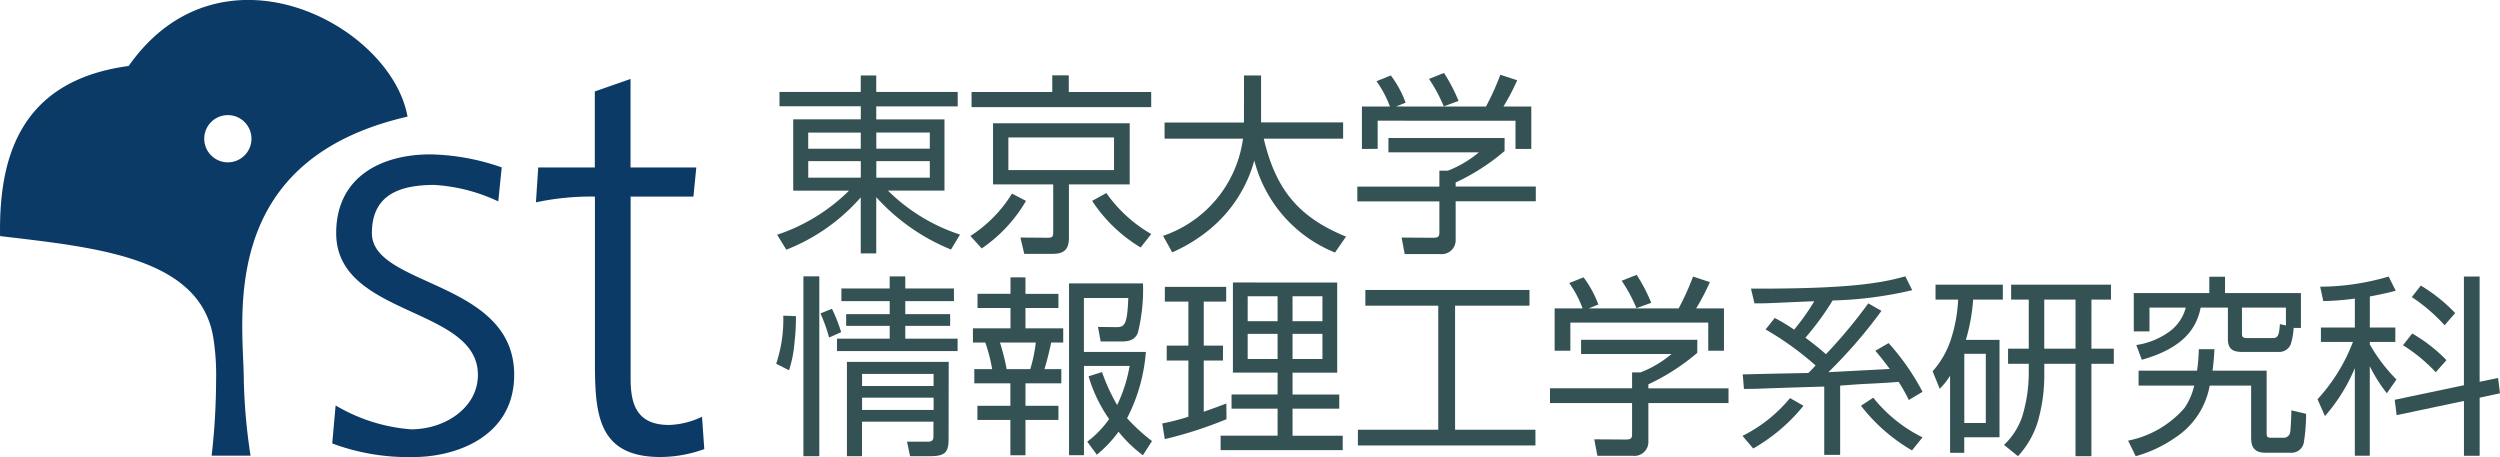 <svg xmlns="http://www.w3.org/2000/svg" width="182" height="33.273" viewBox="0 0 182 33.273"><defs><style>.a{fill:#345254;}.b{fill:#0c3a66;}</style></defs><g transform="translate(-388.618 -779.387)"><path class="a" d="M424.717,787.634h-3.825v-1.173h3.825ZM418.8,783.5v1.044h5.919v.95H419.8v5.192h4.063a13.494,13.494,0,0,1-5.235,3.21l.669,1.088a13.975,13.975,0,0,0,5.418-3.808v4.076h1.129v-4.091a14.877,14.877,0,0,0,5.442,3.812l.656-1.09a13.311,13.311,0,0,1-5.246-3.2h4.115V785.5h-4.967v-.95h5.931V783.5h-5.931v-1.2h-1.129v1.2Zm5.919,6.238h-3.825v-1.2h3.825Zm5.024-2.108h-3.895v-1.173h3.895Zm0,2.108h-3.895v-1.2h3.895Z" transform="translate(26.565 2.581)"/><path class="a" d="M436.548,789.193h-7.691v-2.373h7.691Zm1.142-3.406h-9.95v4.451h4.381v3.448c0,.39-.055.434-.46.434l-1.927-.015.279,1.188h2.079c.95,0,1.173-.46,1.173-1.188v-3.867h4.424Zm-5.638-3.491v1.216h-5.876v1.1h13.079v-1.1h-6V782.3ZM426.915,794.9a10.647,10.647,0,0,0,3.225-3.463l-1.02-.53a9.708,9.708,0,0,1-3.028,3.084Zm8.04-3.463a10.977,10.977,0,0,0,3.531,3.393l.769-.978a10.319,10.319,0,0,1-3.267-2.986Z" transform="translate(33.171 2.574)"/><path class="a" d="M439.424,782.3h1.242v3.418h5.974V786.9h-5.778c.865,3.67,2.5,5.708,5.987,7.131l-.8,1.159a9.86,9.86,0,0,1-5.876-6.7,9.862,9.862,0,0,1-3.128,4.913,11.46,11.46,0,0,1-2.848,1.772l-.667-1.2a8.688,8.688,0,0,0,5.819-7.075h-5.708v-1.174h5.778Z" transform="translate(39.758 2.581)"/><path class="a" d="M450.4,784.649a18.552,18.552,0,0,0,1.046-2.315l1.229.4a16.366,16.366,0,0,1-1,1.912h2.025v3.086H452.55v-2.053H442.516v2.053H441.37v-3.086h2.038a7.791,7.791,0,0,0-.977-1.842l1.046-.419a7.654,7.654,0,0,1,1.075,1.983l-.7.277Zm-3.071-.013a11.615,11.615,0,0,0-1.074-2l1.09-.434a12.181,12.181,0,0,1,1.061,2.038Zm4.426,3.252a15.573,15.573,0,0,1-3.561,2.289v.294h5.835v1.074h-5.835v2.764a1.017,1.017,0,0,1-1.142,1.077h-2.568l-.226-1.2,2.291.015c.434,0,.46-.126.46-.449v-2.2h-5.974v-1.074h5.974v-1.159h.615a8,8,0,0,0,2.26-1.338H443.3V786.94h8.457Z" transform="translate(46.396 2.495)"/><path class="a" d="M430.051,798.043h-5.207v-.878h5.207Zm-9.477,5.109h1.157V790.059h-1.157Zm6.281-13.09v.878H423.34v.922h3.516v.948h-3.169v.852h3.169v.935h-3.838v.9H431.8v-.9h-3.81v-.935h3.267v-.852h-3.267v-.948h3.544v-.922h-3.544v-.878Zm-7.746,2.86a10.164,10.164,0,0,1-.517,3.5l.935.475a8.379,8.379,0,0,0,.39-1.942,15.761,15.761,0,0,0,.113-2Zm4.215,1.2a11.465,11.465,0,0,0-.671-1.7l-.837.334a11.689,11.689,0,0,1,.628,1.759Zm7.829,2.162h-7.411v6.868h1.1V800.64h5.2v1.018c0,.181,0,.434-.362.434h-1.563l.222,1.059h1.48c1.131,0,1.325-.336,1.325-1.284Zm-1.1,3.5h-5.207v-.894h5.207Z" transform="translate(26.532 9.446)"/><path class="a" d="M428.646,796.782a16.5,16.5,0,0,0-.488-1.94h2.609a10.526,10.526,0,0,1-.405,1.94Zm10.579,5.233a14,14,0,0,1-1.815-1.661,12.481,12.481,0,0,0,1.369-4.828H434.27V791.6H437.5c-.07,1.9-.253,2.123-.852,2.123l-1.354-.015.194,1.059h1.551c.822,0,1.033-.347,1.158-.628a13.081,13.081,0,0,0,.375-3.6h-5.386v12.506h1.088v-6.5h3.323a10.642,10.642,0,0,1-.909,2.849,14.035,14.035,0,0,1-1.1-2.4l-.977.307a10.527,10.527,0,0,0,1.495,3.112,7.208,7.208,0,0,1-1.593,1.648l.7.95a8.982,8.982,0,0,0,1.578-1.676,9.622,9.622,0,0,0,1.774,1.715Zm-10.3-11.918v1.2h-2.4v1.033h2.4v1.478H426.19v1.033h.9a11.642,11.642,0,0,1,.5,1.94h-1.3v1.033h2.626v1.633h-2.4v1.033h2.4v2.568h1.1v-2.568h2.4v-1.033h-2.4v-1.633h2.609v-1.033h-1.229c.126-.39.364-1.3.49-1.94h.878v-1.033h-2.749v-1.478h2.4V791.3h-2.4v-1.2Z" transform="translate(33.257 9.48)"/><path class="a" d="M441.894,793.116h-2.177V791.3h2.177Zm-3.252-2.82v6.562h3.252v1.589h-3.352v1.033h3.352v1.968h-4.147V802.5h8.89v-1.048h-3.653v-1.968h3.4v-1.033h-3.4v-1.589h3.25V790.3Zm3.252,5.569h-2.177v-1.828h2.177Zm3.265-2.749h-2.176V791.3h2.176Zm0,2.749h-2.176v-1.828h2.176Zm-6.994,3.239c-.488.183-.835.322-1.646.6v-3.725h1.4V794.89h-1.4v-3.2h1.633v-1.073h-4.466v1.073H435.4v3.2h-1.576v1.088H435.4v4.089a15.331,15.331,0,0,1-1.9.49l.181,1.142a29.776,29.776,0,0,0,4.494-1.451Z" transform="translate(39.732 9.656)"/><path class="a" d="M453.548,790.585v1.144h-5.416v9.03h5.85v1.146H441.057v-1.146h5.85v-9.03H441.6v-1.144Z" transform="translate(46.416 9.912)"/><path class="a" d="M457.842,792.443a18.955,18.955,0,0,0,1.046-2.317l1.227.405a16.5,16.5,0,0,1-1,1.912h2.025v3.084h-1.144v-2.051H449.957v2.051h-1.144v-3.084h2.036a7.735,7.735,0,0,0-.975-1.842l1.044-.418a7.66,7.66,0,0,1,1.076,1.981l-.7.279Zm-3.071-.015a11.728,11.728,0,0,0-1.075-1.995l1.088-.434a12.038,12.038,0,0,1,1.061,2.038Zm4.424,3.254a15.661,15.661,0,0,1-3.559,2.289v.292h5.835v1.075h-5.835V802.1a1.018,1.018,0,0,1-1.144,1.076h-2.568l-.226-1.2,2.29.015c.434,0,.462-.126.462-.449v-2.206h-5.976v-1.075h5.976v-1.157h.615a8.024,8.024,0,0,0,2.26-1.34h-6.587v-1.033H459.2Z" transform="translate(52.983 9.394)"/><path class="a" d="M466.027,792.572a35.976,35.976,0,0,1-3.865,4.466c.7-.042,3.823-.2,4.466-.236-.517-.7-.8-1.033-1.048-1.327l.965-.558a17.232,17.232,0,0,1,2.47,3.546l-1,.6a11.705,11.705,0,0,0-.741-1.325c-.5.055-1.6.109-2.147.138-.713.03-1.412.085-2.109.139v5.039h-1.159v-4.969c-.767.015-4.132.126-4.813.155-.405.013-.684.013-1.033.013l-.085-1.06c.434,0,.656-.015,2.611-.057l2.162-.042c.266-.253.39-.405.53-.545a21.941,21.941,0,0,0-3.642-2.624l.669-.837a13.91,13.91,0,0,1,1.41.85,16.4,16.4,0,0,0,1.467-2.066c-.545.015-2.89.126-3.363.141-.336.013-.573.013-.992.013l-.253-1.074c7.118.028,9.5-.405,11.237-.894l.5,1.007a28.3,28.3,0,0,1-5.793.752,20.806,20.806,0,0,1-1.981,2.709c.809.6,1.269,1,1.493,1.2a35.934,35.934,0,0,0,3.082-3.7Zm-10.118,9.1a10.616,10.616,0,0,0,3.459-2.75l.98.558a12.939,12.939,0,0,1-3.659,3.112Zm9.518-2.779a10.611,10.611,0,0,0,3.587,2.888l-.767.95a12.912,12.912,0,0,1-3.714-3.252Z" transform="translate(59.563 9.446)"/><path class="a" d="M467.121,800.454h-1.565v-5.039h1.565ZM465.67,794.4a13.575,13.575,0,0,0,.53-2.931h2.162v-1.088h-4.9v1.088h1.644a10.786,10.786,0,0,1-.488,2.779,6.543,6.543,0,0,1-1.369,2.441l.518,1.271a5.041,5.041,0,0,0,.754-.948v5.61h1.031v-1.129h2.568V794.4Zm9.141-2.931h1.423v-1.088h-7.269v1.088h1.284v3.574h-1.508v1.1h1.508v.752a11.02,11.02,0,0,1-.477,3.086,5.08,5.08,0,0,1-1.325,2.066l1.018.822a6.532,6.532,0,0,0,1.438-2.5,12.188,12.188,0,0,0,.477-3.406v-.822h2.273v6.726h1.157v-6.726h1.631v-1.1h-1.631Zm-1.157,3.574h-2.277v-3.574h2.277Z" transform="translate(66.063 9.729)"/><path class="a" d="M481.853,793.522c-.055.754-.109,1.018-.532,1.018h-1.855c-.375,0-.375-.153-.375-.362v-1.857h3.2v1.3Zm-.109,2.025a.905.905,0,0,0,.9-.558,5.446,5.446,0,0,0,.211-1.188h.528V791.26h-5.525v-1.186h-1.144v1.186h-5.5v2.794h1.144v-1.732H475a3.131,3.131,0,0,1-1.173,1.732,5.437,5.437,0,0,1-2.428.99l.4,1.075c3.376-.95,4.036-2.609,4.287-3.8h1.981V794.6c0,.767.377.95,1.09.95Zm-10.387,7.592a9.5,9.5,0,0,0,2.9-1.369A5.718,5.718,0,0,0,476.742,798h3.016v3.727c0,.405,0,1.159,1.02,1.159h1.829a.914.914,0,0,0,1-.824,13.282,13.282,0,0,0,.153-2.01l-1.073-.253c0,.335-.043,1.34-.085,1.578a.475.475,0,0,1-.432.419h-.95c-.322,0-.332-.1-.332-.375v-4.509h-3.938c.083-.628.109-1.059.14-1.563H475.95a13,13,0,0,1-.128,1.563h-4.257V798h4.047a4.652,4.652,0,0,1-.711,1.635,7.335,7.335,0,0,1-4.1,2.371Z" transform="translate(72.742 9.46)"/><path class="a" d="M491.26,797.451l.139,1.116-1.48.32v4.23h-1.144v-3.993l-4.9,1.033-.139-1.118,5.037-1.06v-7.914h1.144v7.663Zm-9.337-3.672h1.857v1.048h-1.857v.181a12.119,12.119,0,0,0,1.94,2.554l-.7,1a10.982,10.982,0,0,1-1.242-1.966v6.517h-1.09v-6.379a12.676,12.676,0,0,1-2.175,3.489L478.115,799a12.946,12.946,0,0,0,2.579-4.174h-2.332v-1.048h2.471v-2.108a19.134,19.134,0,0,1-2.3.183l-.224-1.048a17.865,17.865,0,0,0,4.984-.739l.517,1.033c-.422.111-.8.209-1.885.419Zm5.444-.166a12.438,12.438,0,0,0-2.388-2.051l.656-.839a11.912,11.912,0,0,1,2.5,2Zm-.643,3.42a11.986,11.986,0,0,0-2.388-1.968l.673-.852a11.388,11.388,0,0,1,2.494,1.94Z" transform="translate(79.218 9.453)"/><path class="b" d="M426.05,806.677c0,4.456-4.17,5.983-7.346,5.983a15.842,15.842,0,0,1-5.9-.99l.247-2.766a12.65,12.65,0,0,0,5.49,1.738c2.473,0,4.869-1.572,4.869-3.966,0-4.992-10.317-4.208-10.317-10.316,0-4.166,3.382-5.735,6.849-5.735a16.587,16.587,0,0,1,5.2.948l-.249,2.477a12.592,12.592,0,0,0-4.662-1.2c-2.683,0-4.539.826-4.539,3.508,0,3.921,10.359,3.425,10.359,10.316m13.675,3.05a5.912,5.912,0,0,1-2.392.6c-2.334,0-2.807-1.467-2.807-3.365V793.7H439.1l.209-2.123h-4.788v-6.442l-2.6.909v5.533H427.8l-.166,2.541a19.057,19.057,0,0,1,4.294-.419v11.944c0,3.838.166,7.015,4.786,7.015a9.508,9.508,0,0,0,3.176-.577Zm-33.358-2.619a42,42,0,0,0,.49,5.454h-2.833a48.921,48.921,0,0,0,.324-5.454,17.463,17.463,0,0,0-.183-3.012c-.873-5.967-8.449-6.679-15.543-7.518-.087-5.486,1.282-11.3,9.364-12.385,6.7-9.556,19.1-3.014,20.3,3.688-14.024,3.212-11.92,14.895-11.92,19.228m.558-17.62a1.719,1.719,0,1,0-1.719,1.719,1.72,1.72,0,0,0,1.719-1.719" transform="translate(0 0)"/></g></svg>